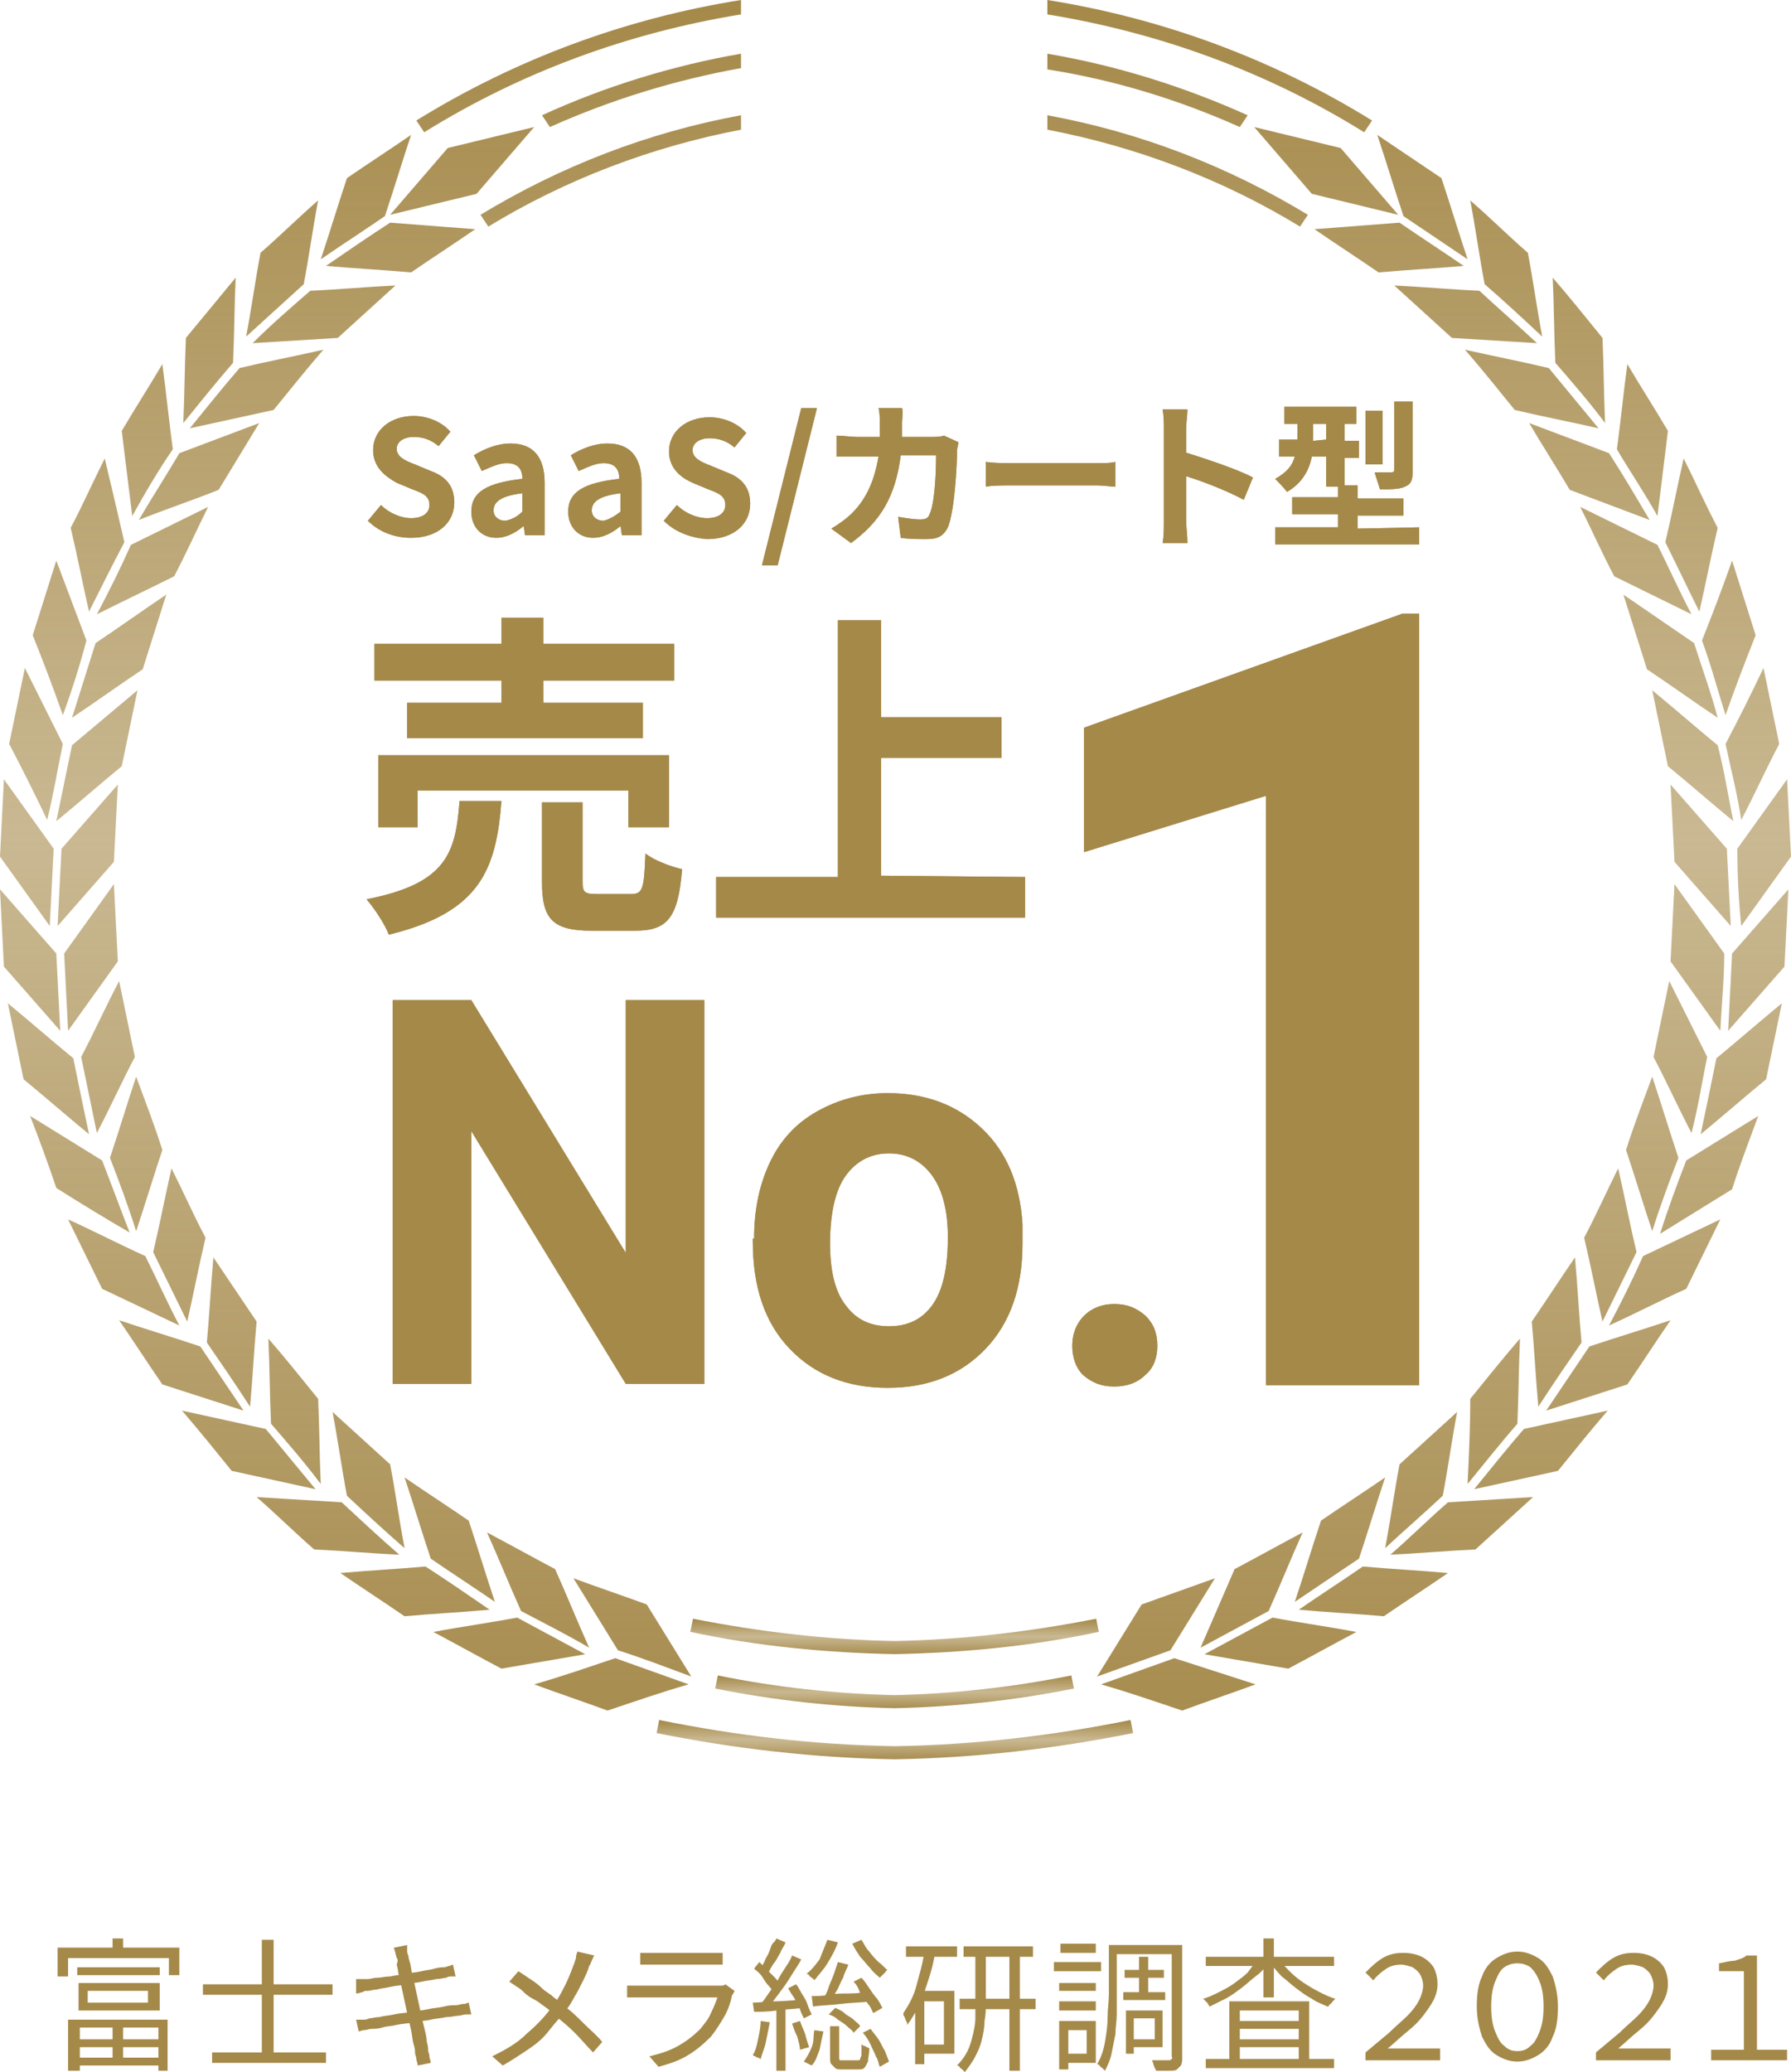 <?xml version="1.0" encoding="UTF-8"?>
<svg id="_レイヤー_2" data-name="レイヤー 2" xmlns="http://www.w3.org/2000/svg" xmlns:xlink="http://www.w3.org/1999/xlink" viewBox="0 0 136.8 158.2">
  <defs>
    <style>
      .cls-1, .cls-2, .cls-3 {
        fill-rule: evenodd;
      }

      .cls-1, .cls-4 {
        fill: #a58949;
      }

      .cls-2 {
        fill: url(#_名称未設定グラデーション_5);
      }

      .cls-5 {
        fill: url(#_名称未設定グラデーション_5-3);
      }

      .cls-6 {
        fill: url(#_名称未設定グラデーション_5-5);
      }

      .cls-7 {
        fill: url(#_名称未設定グラデーション_5-4);
      }

      .cls-3 {
        fill: url(#_名称未設定グラデーション_5-2);
      }
    </style>
    <linearGradient id="_名称未設定グラデーション_5" data-name="名称未設定グラデーション 5" x1="108.4" y1="1074.6" x2="108.4" y2="944" gradientTransform="translate(0 -944)" gradientUnits="userSpaceOnUse">
      <stop offset="0" stop-color="#a88d50"/>
      <stop offset=".51" stop-color="#a58949" stop-opacity=".6"/>
      <stop offset="1" stop-color="#a58949"/>
    </linearGradient>
    <linearGradient id="_名称未設定グラデーション_5-2" data-name="名称未設定グラデーション 5" x1="28.3" x2="28.3" xlink:href="#_名称未設定グラデーション_5"/>
    <linearGradient id="_名称未設定グラデーション_5-3" data-name="名称未設定グラデーション 5" x1="-40.93" y1="1074.46" x2="-40.93" y2="1071.96" gradientTransform="translate(109.26 -944)" xlink:href="#_名称未設定グラデーション_5"/>
    <linearGradient id="_名称未設定グラデーション_5-4" data-name="名称未設定グラデーション 5" x1="-37.13" y1="1070.33" x2="-37.13" y2="1067.63" gradientTransform="translate(105.46 -944)" xlink:href="#_名称未設定グラデーション_5"/>
    <linearGradient id="_名称未設定グラデーション_5-5" data-name="名称未設定グラデーション 5" x1="-31.95" y1="1078.36" x2="-31.95" y2="1075.36" gradientTransform="translate(100.29 -944)" xlink:href="#_名称未設定グラデーション_5"/>
  </defs>
  <g id="_グループ_1541" data-name="グループ 1541">
    <g>
      <g id="_グループ_1531" data-name="グループ 1531">
        <path id="_パス_136" data-name="パス 136" class="cls-2" d="M106.9,17l-6.5.5c1.6,1.1,3.3,2.2,4.9,3.3,2.2-.2,4.3-.3,6.5-.5-1.6-1.1-3.3-2.2-4.9-3.3h0ZM107.2,16.5c-.7-2.1-1.3-4.1-2-6.2l4.9,3.3c.7,2.1,1.3,4.1,2,6.2l-4.9-3.3h0ZM113,22.2c-2.2-.1-4.3-.3-6.5-.4l4.4,4,6.5.4c-1.5-1.4-3-2.7-4.4-4h0ZM113.4,21.7c-.4-2.1-.7-4.3-1.1-6.4,1.5,1.3,2.9,2.7,4.4,4,.4,2.1.7,4.3,1.1,6.4-1.5-1.4-2.9-2.7-4.4-4ZM118.3,28.1c-2.1-.5-4.2-.9-6.4-1.4,1.3,1.5,2.5,3,3.8,4.6,2.1.5,4.2.9,6.4,1.4l-3.8-4.6ZM118.8,27.7c-.1-2.2-.1-4.3-.2-6.5,1.3,1.5,2.5,3,3.8,4.6.1,2.2.1,4.3.2,6.5-1.2-1.6-2.5-3.1-3.8-4.6h0ZM122.9,34.6l-6.1-2.3c1,1.7,2.1,3.4,3.1,5.1l6.1,2.3c-1-1.7-2-3.4-3.1-5.1ZM123.5,34.3c.3-2.2.5-4.3.8-6.5,1,1.7,2.1,3.4,3.1,5.1l-.8,6.5c-1-1.8-2.1-3.4-3.1-5.1h0ZM126.6,41.6l-5.9-2.9c.9,1.8,1.7,3.6,2.6,5.3l5.9,2.9c-.9-1.7-1.7-3.5-2.6-5.3ZM127.2,41.4c.5-2.1.9-4.2,1.4-6.4.9,1.8,1.7,3.6,2.6,5.3-.5,2.1-.9,4.2-1.4,6.4-.9-1.8-1.7-3.5-2.6-5.3h0ZM129.4,49.1l-5.4-3.7c.6,1.9,1.2,3.8,1.8,5.7,1.8,1.2,3.6,2.5,5.4,3.7-.5-1.9-1.2-3.8-1.8-5.7h0ZM130,48.9c.8-2,1.6-4.1,2.3-6.1.6,1.9,1.2,3.8,1.8,5.7-.8,2-1.6,4.1-2.3,6.1-.6-1.9-1.1-3.8-1.8-5.7h0ZM131.2,56.9c-1.7-1.4-3.3-2.8-5-4.2.4,1.9.8,3.9,1.2,5.8,1.7,1.4,3.3,2.8,5,4.2-.4-1.9-.7-3.9-1.2-5.8ZM131.8,56.8c1-1.9,2-3.9,2.9-5.8.4,1.9.8,3.9,1.2,5.8-1,1.9-1.9,3.9-2.9,5.8-.3-2-.8-3.9-1.2-5.8h0ZM131.9,64.8c-1.4-1.6-2.9-3.3-4.3-4.9.1,2,.2,4,.3,5.9,1.4,1.6,2.9,3.3,4.3,4.9-.1-1.9-.2-3.9-.3-5.9h0ZM132.7,64.8c1.3-1.8,2.5-3.5,3.8-5.3.1,2,.2,4,.3,5.9-1.3,1.8-2.5,3.5-3.8,5.3-.2-1.9-.3-3.9-.3-5.9h0ZM131.7,72.8c-1.3-1.8-2.5-3.5-3.8-5.3-.1,2-.2,4-.3,5.9,1.3,1.8,2.5,3.5,3.8,5.3.1-2,.3-3.9.3-5.9ZM132.3,72.8c1.4-1.6,2.9-3.3,4.3-4.9-.1,2-.2,4-.3,5.9-1.4,1.6-2.9,3.3-4.3,4.9.1-1.9.2-3.9.3-5.9h0ZM130.4,80.7l-2.9-5.8c-.4,1.9-.8,3.9-1.2,5.8,1,1.9,1.9,3.9,2.9,5.8.5-1.9.8-3.9,1.2-5.8h0ZM131.1,80.8c1.7-1.4,3.3-2.8,5-4.2-.4,1.9-.8,3.9-1.2,5.8-1.7,1.4-3.3,2.8-5,4.2.4-1.9.8-3.8,1.2-5.8h0ZM128.2,88.4c-.7-2.1-1.3-4.1-2-6.2-.7,1.9-1.4,3.7-2,5.6.7,2.1,1.3,4.1,2,6.2.6-1.9,1.3-3.8,2-5.6ZM128.8,88.6c1.8-1.1,3.7-2.3,5.5-3.4-.7,1.9-1.4,3.7-2,5.6-1.8,1.1-3.7,2.3-5.5,3.4.6-1.9,1.3-3.8,2-5.6ZM125,95.6c-.5-2.1-.9-4.2-1.4-6.4-.9,1.8-1.7,3.6-2.6,5.3.5,2.1.9,4.2,1.4,6.4l2.6-5.3ZM125.5,95.9l5.9-2.8-2.6,5.3c-2,.9-3.9,1.9-5.9,2.8.9-1.7,1.8-3.5,2.6-5.3h0ZM120.8,102.5c-.2-2.2-.3-4.3-.5-6.5-1.1,1.6-2.2,3.3-3.3,4.9.2,2.2.3,4.3.5,6.5,1.1-1.7,2.2-3.3,3.3-4.9h0ZM121.4,102.8c2.1-.7,4.1-1.3,6.2-2-1.1,1.6-2.2,3.3-3.3,4.9l-6.2,2,3.3-4.9h0ZM115.9,108.7c.1-2.2.1-4.3.2-6.5-1.3,1.5-2.5,3-3.8,4.6,0,2.2-.1,4.3-.2,6.5,1.3-1.6,2.5-3.1,3.8-4.6ZM116.4,109.1l6.4-1.4c-1.3,1.5-2.5,3-3.8,4.6l-6.4,1.4c1.3-1.6,2.5-3.1,3.8-4.6h0ZM110.2,114.2c.4-2.1.7-4.3,1.1-6.4l-4.4,4c-.4,2.1-.7,4.3-1.1,6.4,1.4-1.3,2.9-2.6,4.4-4h0ZM110.6,114.7l6.5-.4-4.4,4c-2.2.1-4.3.3-6.5.4,1.5-1.3,2.9-2.7,4.4-4ZM103.8,119c.7-2.1,1.3-4.1,2-6.2-1.6,1.1-3.3,2.2-4.9,3.3-.7,2.1-1.3,4.1-2,6.2l4.9-3.3h0ZM104.1,119.6c2.2.2,4.3.3,6.5.5-1.6,1.1-3.3,2.2-4.9,3.3-2.2-.2-4.3-.3-6.5-.5,1.6-1.1,3.3-2.2,4.9-3.3h0ZM96.9,123c.9-2,1.7-4,2.6-6-1.7.9-3.5,1.9-5.2,2.8l-2.6,6,5.2-2.8ZM97.2,123.5c2.1.4,4.3.7,6.4,1.1-1.7.9-3.5,1.9-5.2,2.8l-6.4-1.1,5.2-2.8h0ZM89.4,126c1.1-1.8,2.3-3.7,3.4-5.5l-5.6,2c-1.1,1.8-2.3,3.7-3.4,5.5l5.6-2h0ZM89.7,126.6l6.2,2c-1.9.7-3.7,1.3-5.6,2-2.1-.7-4.1-1.4-6.2-2l5.6-2ZM100.2,14.8l-4.4-5.1,6.6,1.6,4.4,5.1-6.6-1.6h0ZM80,4.1c5.3.9,10.4,2.5,15.3,4.7l-.6.9c-4.7-2.1-9.6-3.6-14.7-4.4,0,0,0-1.2,0-1.2ZM80,8.8c7.1,1.3,13.8,3.9,19.9,7.6l-.6.9c-5.9-3.6-12.5-6.1-19.3-7.4v-1.1h0ZM80,0c8.8,1.4,17.2,4.5,24.8,9.2l-.6.9c-7.4-4.6-15.6-7.6-24.2-9V0h0Z"/>
        <path id="_パス_137" data-name="パス 137" class="cls-3" d="M29.8,17l6.5.5c-1.6,1.1-3.3,2.2-4.9,3.3-2.2-.2-4.3-.3-6.5-.5,1.6-1.1,3.2-2.2,4.9-3.3h0ZM29.4,16.5c.7-2.1,1.3-4.1,2-6.2-1.6,1.1-3.3,2.2-4.9,3.3-.7,2.1-1.3,4.1-2,6.2,1.6-1.1,3.3-2.2,4.9-3.3h0ZM23.7,22.2c2.2-.1,4.3-.3,6.5-.4l-4.4,4-6.5.4c1.4-1.4,2.9-2.7,4.4-4h0ZM23.2,21.7c.4-2.1.7-4.3,1.1-6.4-1.5,1.3-2.9,2.7-4.4,4-.4,2.1-.7,4.3-1.1,6.4l4.4-4h0ZM18.3,28.1c2.1-.5,4.2-.9,6.4-1.4-1.3,1.5-2.5,3-3.8,4.6l-6.4,1.4c1.3-1.6,2.5-3.1,3.8-4.6ZM17.8,27.7c.1-2.2.1-4.3.2-6.5l-3.8,4.6c-.1,2.2-.1,4.3-.2,6.5,1.3-1.6,2.5-3.1,3.8-4.6h0ZM13.7,34.6l6.1-2.3-3.1,5.1c-2,.8-4.1,1.5-6.1,2.3,1-1.7,2.1-3.4,3.1-5.1h0ZM13.2,34.3c-.3-2.2-.5-4.3-.8-6.5-1,1.7-2.1,3.4-3.1,5.1l.8,6.5c1-1.8,2-3.5,3.1-5.1ZM10,41.6l5.9-2.9c-.9,1.8-1.7,3.6-2.6,5.3-2,1-3.9,1.9-5.9,2.9.9-1.7,1.8-3.5,2.6-5.3h0ZM9.5,41.4c-.5-2.2-1-4.3-1.5-6.4-.9,1.8-1.7,3.6-2.6,5.3.5,2.1.9,4.2,1.4,6.4.9-1.8,1.8-3.6,2.7-5.3h0ZM7.3,49.1c1.8-1.2,3.6-2.5,5.4-3.7-.6,1.9-1.2,3.8-1.8,5.7-1.8,1.2-3.6,2.5-5.4,3.7.6-1.9,1.2-3.8,1.8-5.7ZM6.6,48.9l-2.3-6.1c-.6,1.9-1.2,3.8-1.8,5.7.8,2,1.6,4.1,2.3,6.1.7-1.9,1.3-3.8,1.8-5.7h0ZM5.5,56.9l5-4.2c-.4,1.9-.8,3.9-1.2,5.8-1.7,1.4-3.3,2.8-5,4.2.4-1.9.8-3.9,1.2-5.8h0ZM4.8,56.8l-2.9-5.8c-.4,1.9-.8,3.9-1.2,5.8,1,1.9,2,3.9,2.9,5.8.5-2,.8-3.9,1.2-5.8h0ZM4.7,64.8c1.4-1.6,2.9-3.3,4.3-4.9-.1,2-.2,4-.3,5.9-1.4,1.6-2.9,3.3-4.3,4.9.1-1.9.2-3.9.3-5.9h0ZM4.1,64.8c-1.3-1.8-2.5-3.5-3.8-5.3-.1,2-.2,4-.3,5.9,1.3,1.8,2.5,3.5,3.8,5.3.1-1.9.2-3.9.3-5.9ZM4.9,72.8l3.8-5.3c.1,2,.2,4,.3,5.9l-3.8,5.3c-.1-2-.2-3.9-.3-5.9h0ZM4.3,72.8C2.9,71.2,1.4,69.5,0,67.9c.1,2,.2,4,.3,5.9,1.4,1.6,2.9,3.3,4.3,4.9-.1-1.9-.2-3.9-.3-5.9h0ZM6.2,80.7c1-1.9,1.9-3.9,2.9-5.8.4,1.9.8,3.9,1.2,5.8-1,1.9-1.9,3.9-2.9,5.8-.4-1.9-.8-3.9-1.2-5.8ZM5.6,80.8c-1.7-1.4-3.3-2.8-5-4.2.4,1.9.8,3.9,1.2,5.8,1.7,1.4,3.3,2.8,5,4.2-.4-1.9-.8-3.8-1.2-5.8h0ZM8.4,88.4c.7-2.1,1.3-4.1,2-6.2.7,1.9,1.4,3.7,2,5.6-.7,2.1-1.3,4.1-2,6.2-.6-1.9-1.3-3.8-2-5.6ZM7.8,88.6c-1.8-1.1-3.7-2.3-5.5-3.4.7,1.8,1.4,3.7,2,5.5,1.9,1.2,3.7,2.3,5.6,3.4-.7-1.8-1.4-3.7-2.1-5.5ZM11.7,95.6c.5-2.1.9-4.2,1.4-6.4.9,1.8,1.7,3.6,2.6,5.3-.5,2.1-.9,4.2-1.4,6.4l-2.6-5.3ZM11.1,95.9c-2-.9-3.9-1.9-5.9-2.8l2.6,5.3,5.9,2.8c-.9-1.7-1.7-3.5-2.6-5.3ZM15.8,102.5c.2-2.2.3-4.3.5-6.5l3.3,4.9c-.2,2.2-.3,4.3-.5,6.5-1.1-1.7-2.2-3.3-3.3-4.9h0ZM15.3,102.8c-2.1-.7-4.1-1.3-6.2-2,1.1,1.6,2.2,3.3,3.3,4.9l6.2,2-3.3-4.9h0ZM20.7,108.7c-.1-2.2-.1-4.3-.2-6.5,1.3,1.5,2.5,3,3.8,4.6.1,2.2.1,4.3.2,6.5-1.2-1.6-2.5-3.1-3.8-4.6ZM20.3,109.1l-6.4-1.4c1.3,1.5,2.5,3,3.8,4.6l6.4,1.4-3.8-4.6h0ZM26.5,114.2c-.4-2.1-.7-4.3-1.1-6.4l4.4,4c.4,2.1.7,4.3,1.1,6.4-1.5-1.3-2.9-2.6-4.4-4h0ZM26.1,114.7l-6.5-.4c1.5,1.3,2.9,2.7,4.4,4,2.2.1,4.3.3,6.5.4-1.5-1.3-3-2.7-4.4-4ZM32.9,119c-.7-2.1-1.3-4.1-2-6.2,1.6,1.1,3.3,2.2,4.9,3.3.7,2.1,1.3,4.1,2,6.2-1.6-1.1-3.3-2.2-4.9-3.3ZM32.5,119.6c-2.2.2-4.3.3-6.5.5,1.6,1.1,3.3,2.2,4.9,3.3,2.2-.2,4.3-.3,6.5-.5-1.6-1.1-3.2-2.2-4.9-3.3ZM39.8,123c-.9-2-1.7-4-2.6-6,1.7.9,3.5,1.9,5.2,2.8.9,2,1.7,4,2.6,6-1.7-1-3.5-1.9-5.2-2.8ZM39.5,123.5c-2.1.4-4.3.7-6.4,1.1,1.7.9,3.5,1.9,5.2,2.8l6.4-1.1-5.2-2.8h0ZM47.2,126c-1.1-1.8-2.3-3.7-3.4-5.5,1.9.7,3.7,1.3,5.6,2l3.4,5.5c-1.9-.7-3.7-1.4-5.6-2h0ZM47,126.6c-2.1.7-4.1,1.4-6.2,2,1.9.7,3.7,1.3,5.6,2,2.1-.7,4.1-1.4,6.2-2l-5.6-2ZM36.4,14.8l4.4-5.1-6.6,1.6-4.4,5.1,6.6-1.6ZM56.6,4.1c-5.2.9-10.4,2.5-15.2,4.7l.6.9c4.7-2.1,9.6-3.6,14.6-4.5v-1.1h0ZM56.6,8.8c-7.1,1.3-13.8,3.9-19.9,7.6l.6.9c5.9-3.6,12.5-6.1,19.3-7.4v-1.1h0ZM56.6,0c-8.8,1.4-17.2,4.5-24.8,9.2l.6.9c7.4-4.6,15.6-7.6,24.2-9V0h0Z"/>
        <g id="_グループ_105" data-name="グループ 105">
          <g id="_グループ_102" data-name="グループ 102">
            <path id="_パス_138" data-name="パス 138" class="cls-5" d="M68.33,130.42c-4.6-.1-9.2-.6-13.7-1.5l.2-1c4.4.9,9,1.4,13.5,1.5,4.5-.1,9-.6,13.5-1.5l.2,1c-4.5.9-9.1,1.4-13.7,1.5Z"/>
          </g>
          <g id="_グループ_103" data-name="グループ 103">
            <path id="_パス_139" data-name="パス 139" class="cls-7" d="M68.33,126.29c-5.2-.1-10.5-.6-15.6-1.7l.2-1c5.1,1,10.2,1.6,15.4,1.7,5.2-.1,10.3-.7,15.4-1.7l.2,1c-5.1,1.1-10.4,1.6-15.6,1.7Z"/>
          </g>
          <g id="_グループ_104" data-name="グループ 104">
            <path id="_パス_140" data-name="パス 140" class="cls-6" d="M68.35,134.32c-6.1-.1-12.2-.8-18.2-2l.2-1c5.9,1.2,11.9,1.9,18,2,6-.1,12.1-.8,18-2l.2,1c-6,1.2-12.1,1.9-18.2,2Z"/>
          </g>
        </g>
      </g>
      <g>
        <g>
          <path class="cls-1" d="M108.4,105.76h-11.7v-45l-13.9,4.3v-9.5l24.3-8.7h1.3v58.9Z"/>
          <path class="cls-4" d="M108.4,105.76h-11.7v-45l-13.9,4.3v-9.5l24.3-8.7h1.3v58.9Z"/>
        </g>
        <g>
          <g>
            <path class="cls-1" d="M53.8,105.66h-6l-11.8-19.3v19.3h-6v-29.3h6l11.8,19.3v-19.3h6s0,29.3,0,29.3Z"/>
            <path class="cls-1" d="M57.6,94.56c0-2.2.4-4.1,1.2-5.8s2-3,3.6-3.9,3.4-1.4,5.4-1.4c2.9,0,5.3.9,7.2,2.7,1.9,1.8,2.9,4.2,3.1,7.3v1.5c0,3.3-.9,6-2.8,8s-4.4,3-7.5,3-5.6-1-7.5-3-2.8-4.7-2.8-8.2v-.2h.1ZM63.4,94.96c0,2.1.4,3.7,1.2,4.7.8,1.1,1.9,1.6,3.3,1.6s2.5-.5,3.3-1.6,1.2-2.8,1.2-5.2c0-2-.4-3.6-1.2-4.7-.8-1.1-1.9-1.7-3.3-1.7s-2.5.6-3.3,1.7c-.8,1.1-1.2,2.9-1.2,5.2Z"/>
            <path class="cls-1" d="M81.9,102.76c0-.9.3-1.7.9-2.3.6-.6,1.4-.9,2.3-.9,1,0,1.7.3,2.4.9.6.6.9,1.3.9,2.3,0,.9-.3,1.7-.9,2.2-.6.6-1.4.9-2.4.9s-1.7-.3-2.4-.9c-.5-.5-.8-1.3-.8-2.2Z"/>
          </g>
          <g>
            <path class="cls-4" d="M53.8,105.66h-6l-11.8-19.3v19.3h-6v-29.3h6l11.8,19.3v-19.3h6s0,29.3,0,29.3Z"/>
            <path class="cls-4" d="M57.6,94.56c0-2.2.4-4.1,1.2-5.8s2-3,3.6-3.9,3.4-1.4,5.4-1.4c2.9,0,5.3.9,7.2,2.7,1.9,1.8,2.9,4.2,3.1,7.3v1.5c0,3.3-.9,6-2.8,8s-4.4,3-7.5,3-5.6-1-7.5-3-2.8-4.7-2.8-8.2v-.2h.1ZM63.4,94.96c0,2.1.4,3.7,1.2,4.7.8,1.1,1.9,1.6,3.3,1.6s2.5-.5,3.3-1.6,1.2-2.8,1.2-5.2c0-2-.4-3.6-1.2-4.7-.8-1.1-1.9-1.7-3.3-1.7s-2.5.6-3.3,1.7c-.8,1.1-1.2,2.9-1.2,5.2Z"/>
            <path class="cls-4" d="M81.9,102.76c0-.9.3-1.7.9-2.3.6-.6,1.4-.9,2.3-.9,1,0,1.7.3,2.4.9.6.6.9,1.3.9,2.3,0,.9-.3,1.7-.9,2.2-.6.6-1.4.9-2.4.9s-1.7-.3-2.4-.9c-.5-.5-.8-1.3-.8-2.2Z"/>
          </g>
        </g>
        <g>
          <g>
            <path class="cls-1" d="M28.1,39.76l1-1.2c.6.6,1.5,1,2.3,1,.9,0,1.4-.4,1.4-1,0-.7-.5-.9-1.3-1.2l-1.2-.5c-.9-.5-1.8-1.2-1.8-2.5,0-1.5,1.3-2.6,3.1-2.6,1,0,2.1.4,2.8,1.2l-.9,1.1c-.6-.5-1.2-.7-1.9-.7-.8,0-1.3.4-1.3.9,0,.6.6.9,1.4,1.2l1.2.5c1.1.4,1.8,1.1,1.8,2.4,0,1.5-1.2,2.7-3.3,2.7-1.2,0-2.4-.4-3.3-1.3Z"/>
            <path class="cls-1" d="M36,39.06c0-1.5,1.2-2.2,3.9-2.5,0-.7-.3-1.2-1.2-1.2-.6,0-1.2.3-1.9.6l-.6-1.2c.8-.5,1.8-.9,2.8-.9,1.7,0,2.6,1,2.6,3v4h-1.5l-.1-.7h0c-.6.5-1.3.9-2.1.9-1.1,0-1.9-.8-1.9-2ZM39.9,39.06v-1.4c-1.7.2-2.2.7-2.2,1.3,0,.5.4.8.9.8.5-.1.9-.3,1.3-.7Z"/>
            <path class="cls-1" d="M43.4,39.06c0-1.5,1.2-2.2,3.9-2.5,0-.7-.3-1.2-1.2-1.2-.6,0-1.2.3-1.9.6l-.6-1.2c.8-.5,1.8-.9,2.8-.9,1.7,0,2.6,1,2.6,3v4h-1.5l-.1-.7h0c-.6.5-1.3.9-2.1.9-1.1,0-1.9-.8-1.9-2ZM47.4,39.06v-1.4c-1.7.2-2.2.7-2.2,1.3,0,.5.4.8.9.8.4-.1.8-.3,1.3-.7Z"/>
            <path class="cls-1" d="M50.7,39.76l1-1.2c.6.6,1.5,1,2.3,1,.9,0,1.4-.4,1.4-1,0-.7-.5-.9-1.3-1.2l-1.2-.5c-.9-.4-1.8-1.1-1.8-2.4,0-1.5,1.3-2.6,3.1-2.6,1,0,2.1.4,2.8,1.2l-.9,1.1c-.6-.5-1.2-.7-1.9-.7-.8,0-1.3.4-1.3.9,0,.6.6.9,1.4,1.2l1.2.5c1.1.4,1.8,1.1,1.8,2.4,0,1.5-1.2,2.7-3.3,2.7-1.2-.1-2.4-.5-3.3-1.4Z"/>
            <path class="cls-1" d="M61.2,31.16h1.2l-3,12h-1.2l3-12Z"/>
            <path class="cls-1" d="M68.9,32.26v1.1h2.3c.3,0,.6,0,.9-.1l1.1.5c0,.2-.1.5-.1.6,0,1.3-.2,4.7-.7,5.9-.3.6-.7.9-1.6.9-.7,0-1.4,0-2-.1l-.2-1.6c.6.1,1.2.2,1.7.2.4,0,.6-.1.7-.4.4-.8.5-3.2.5-4.5h-2.7c-.4,3.2-1.6,5.1-3.8,6.7l-1.5-1.1c.5-.3,1.1-.7,1.6-1.2,1.1-1.1,1.7-2.5,2-4.3h-3.2v-1.6c.5,0,1.1.1,1.6.1h1.7v-1.1c0-.3,0-.8-.1-1.1h1.8c.1.3,0,.8,0,1.1Z"/>
            <path class="cls-1" d="M77.3,35.36h6.5c.6,0,1.1,0,1.4-.1v1.9c-.3,0-.9-.1-1.4-.1h-6.5c-.7,0-1.5,0-2,.1v-1.9c.5.1,1.4.1,2,.1Z"/>
            <path class="cls-1" d="M88.9,32.76c0-.4,0-1-.1-1.5h1.9c0,.4-.1,1-.1,1.5v1.8c1.6.5,4,1.3,5.1,1.9l-.7,1.7c-1.3-.7-3.1-1.4-4.4-1.8v3.4c0,.4.1,1.2.1,1.7h-1.9c.1-.5.1-1.2.1-1.7v-7Z"/>
            <path class="cls-1" d="M108.4,40.26v1.3h-11v-1.3h4.8v-1h-3.5v-1.3h3.5v-.8h-.9v-2.3h-1.1c-.2,1-.7,2-1.9,2.7-.2-.3-.7-.8-.9-1,.9-.5,1.3-1,1.5-1.7h-1.2v-1.3h1.4v-1.2h-1v-1.3h5.5v1.3h-.9v1.3h1.1v1.3h-1.1v2.1h1v1h3.5v1.3h-3.5v1l4.7-.1h0ZM101.3,33.56v-1.2h-1v1.3l1-.1h0ZM105.6,35.46h-1.3v-4.1h1.3v4.1ZM107.9,35.96c0,.7-.1,1-.6,1.2-.4.2-1.1.2-1.9.2-.1-.4-.3-.9-.4-1.3h1.3q.2,0,.2-.2v-5.2h1.4v5.3Z"/>
          </g>
          <g>
            <path class="cls-4" d="M28.1,39.76l1-1.2c.6.6,1.5,1,2.3,1,.9,0,1.4-.4,1.4-1,0-.7-.5-.9-1.3-1.2l-1.2-.5c-.9-.5-1.8-1.2-1.8-2.5,0-1.5,1.3-2.6,3.1-2.6,1,0,2.1.4,2.8,1.2l-.9,1.1c-.6-.5-1.2-.7-1.9-.7-.8,0-1.3.4-1.3.9,0,.6.6.9,1.4,1.2l1.2.5c1.1.4,1.8,1.1,1.8,2.4,0,1.5-1.2,2.7-3.3,2.7-1.2,0-2.4-.4-3.3-1.3Z"/>
            <path class="cls-4" d="M36,39.06c0-1.5,1.2-2.2,3.9-2.5,0-.7-.3-1.2-1.2-1.2-.6,0-1.2.3-1.9.6l-.6-1.2c.8-.5,1.8-.9,2.8-.9,1.7,0,2.6,1,2.6,3v4h-1.5l-.1-.7h0c-.6.5-1.3.9-2.1.9-1.1,0-1.9-.8-1.9-2ZM39.9,39.06v-1.4c-1.7.2-2.2.7-2.2,1.3,0,.5.4.8.9.8.5-.1.9-.3,1.3-.7Z"/>
            <path class="cls-4" d="M43.4,39.06c0-1.5,1.2-2.2,3.9-2.5,0-.7-.3-1.2-1.2-1.2-.6,0-1.2.3-1.9.6l-.6-1.2c.8-.5,1.8-.9,2.8-.9,1.7,0,2.6,1,2.6,3v4h-1.5l-.1-.7h0c-.6.5-1.3.9-2.1.9-1.1,0-1.9-.8-1.9-2ZM47.4,39.06v-1.4c-1.7.2-2.2.7-2.2,1.3,0,.5.4.8.9.8.4-.1.8-.3,1.3-.7Z"/>
            <path class="cls-4" d="M50.7,39.76l1-1.2c.6.6,1.5,1,2.3,1,.9,0,1.4-.4,1.4-1,0-.7-.5-.9-1.3-1.2l-1.2-.5c-.9-.4-1.8-1.1-1.8-2.4,0-1.5,1.3-2.6,3.1-2.6,1,0,2.1.4,2.8,1.2l-.9,1.1c-.6-.5-1.2-.7-1.9-.7-.8,0-1.3.4-1.3.9,0,.6.6.9,1.4,1.2l1.2.5c1.1.4,1.8,1.1,1.8,2.4,0,1.5-1.2,2.7-3.3,2.7-1.2-.1-2.4-.5-3.3-1.4Z"/>
            <path class="cls-4" d="M61.2,31.16h1.2l-3,12h-1.2l3-12Z"/>
            <path class="cls-4" d="M68.9,32.26v1.1h2.3c.3,0,.6,0,.9-.1l1.1.5c0,.2-.1.5-.1.6,0,1.3-.2,4.7-.7,5.9-.3.6-.7.9-1.6.9-.7,0-1.4,0-2-.1l-.2-1.6c.6.1,1.2.2,1.7.2.4,0,.6-.1.7-.4.4-.8.5-3.2.5-4.5h-2.7c-.4,3.2-1.6,5.1-3.8,6.7l-1.5-1.1c.5-.3,1.1-.7,1.6-1.2,1.1-1.1,1.7-2.5,2-4.3h-3.2v-1.6c.5,0,1.1.1,1.6.1h1.7v-1.1c0-.3,0-.8-.1-1.1h1.8c.1.3,0,.8,0,1.1Z"/>
            <path class="cls-4" d="M77.3,35.36h6.5c.6,0,1.1,0,1.4-.1v1.9c-.3,0-.9-.1-1.4-.1h-6.5c-.7,0-1.5,0-2,.1v-1.9c.5.1,1.4.1,2,.1Z"/>
            <path class="cls-4" d="M88.9,32.76c0-.4,0-1-.1-1.5h1.9c0,.4-.1,1-.1,1.5v1.8c1.6.5,4,1.3,5.1,1.9l-.7,1.7c-1.3-.7-3.1-1.4-4.4-1.8v3.4c0,.4.1,1.2.1,1.7h-1.9c.1-.5.1-1.2.1-1.7v-7Z"/>
            <path class="cls-4" d="M108.4,40.26v1.3h-11v-1.3h4.8v-1h-3.5v-1.3h3.5v-.8h-.9v-2.3h-1.1c-.2,1-.7,2-1.9,2.7-.2-.3-.7-.8-.9-1,.9-.5,1.3-1,1.5-1.7h-1.2v-1.3h1.4v-1.2h-1v-1.3h5.5v1.3h-.9v1.3h1.1v1.3h-1.1v2.1h1v1h3.5v1.3h-3.5v1l4.7-.1h0ZM101.3,33.56v-1.2h-1v1.3l1-.1h0ZM105.6,35.46h-1.3v-4.1h1.3v4.1ZM107.9,35.96c0,.7-.1,1-.6,1.2-.4.2-1.1.2-1.9.2-.1-.4-.3-.9-.4-1.3h1.3q.2,0,.2-.2v-5.2h1.4v5.3Z"/>
          </g>
        </g>
        <g>
          <g>
            <path class="cls-1" d="M38.3,61.16c-.4,5.2-1.6,8.5-8.6,10.2-.3-.8-1.1-2-1.7-2.7,6.1-1.2,6.8-3.5,7.1-7.5h3.2ZM38.3,51.96h-9.7v-2.8h9.7v-2h3.2v2h10v2.8h-10v1.7h7.6v2.7h-18v-2.7h7.2v-1.7ZM48,63.16v-2.8h-16.1v2.8h-3v-5.5h22.2v5.5h-3.1ZM48.2,68.26c.9,0,1-.4,1.1-3.1.6.5,1.9,1,2.8,1.2-.3,3.7-1.1,4.7-3.6,4.7h-3.3c-3,0-3.8-.9-3.8-3.7v-6.1h3.1v6.1c0,.8.2.9,1.1.9h2.6Z"/>
            <path class="cls-1" d="M78.3,66.96v3.1h-23.6v-3.1h9.3v-19.6h3.3v7.4h9.2v3.1h-9.2v9l11,.1h0Z"/>
          </g>
          <g>
            <path class="cls-4" d="M38.3,61.16c-.4,5.2-1.6,8.5-8.6,10.2-.3-.8-1.1-2-1.7-2.7,6.1-1.2,6.8-3.5,7.1-7.5h3.2ZM38.3,51.96h-9.7v-2.8h9.7v-2h3.2v2h10v2.8h-10v1.7h7.6v2.7h-18v-2.7h7.2v-1.7ZM48,63.16v-2.8h-16.1v2.8h-3v-5.5h22.2v5.5h-3.1ZM48.2,68.26c.9,0,1-.4,1.1-3.1.6.5,1.9,1,2.8,1.2-.3,3.7-1.1,4.7-3.6,4.7h-3.3c-3,0-3.8-.9-3.8-3.7v-6.1h3.1v6.1c0,.8.2.9,1.1.9h2.6Z"/>
            <path class="cls-4" d="M78.3,66.96v3.1h-23.6v-3.1h9.3v-19.6h3.3v7.4h9.2v3.1h-9.2v9l11,.1h0Z"/>
          </g>
        </g>
      </g>
      <g>
        <path class="cls-4" d="M4.4,148.7h9.3v2.1h-.8v-1.3h-7.7v1.4h-.8v-2.2ZM5.2,154.2h7.6v3.9h-.7v-3.3h-6v3.3h-.9v-3.9ZM5.6,155.7h6.8v.6h-6.8v-.6ZM5.7,157.1h6.8v.6h-6.8v-.6ZM5.9,150.2h6.3v.6h-6.3v-.6ZM6,151.4h6.2v2.1h-6.2v-2.1ZM6.7,152v.9h4.6v-.9h-4.6ZM8.6,148h.8v1.2h-.8v-1.2ZM8.6,154.5h.8v2.9h-.8v-2.9Z"/>
        <path class="cls-4" d="M15.5,151.5h9.9v.8h-9.9v-.8ZM16.2,156.7h8.7v.8h-8.7v-.8ZM20,148.1h.9v9.3h-.9v-9.3Z"/>
        <path class="cls-4" d="M27.2,154.2h.5c.2,0,.3,0,.5-.1.2,0,.5-.1.8-.1.3-.1.7-.1,1.1-.2.4-.1.9-.1,1.3-.2.5-.1.9-.1,1.3-.2.4-.1.8-.1,1.2-.2.4-.1.6-.1.9-.1.2,0,.4-.1.6-.1s.3-.1.4-.1l.2.9h-.4c-.2,0-.4.1-.6.1s-.5.1-.9.1c-.4.1-.8.1-1.2.2-.4.1-.9.1-1.3.2-.4.1-.9.1-1.3.2-.4.1-.8.1-1.1.2s-.6.1-.8.1-.4.1-.6.1-.3.1-.4.1l-.2-.9ZM27.2,151.1h.9c.2,0,.4-.1.7-.1s.6-.1,1-.1c.4-.1.8-.1,1.2-.2.4-.1.8-.1,1.2-.2.4-.1.7-.1,1-.2.3-.1.6-.1.7-.1.2,0,.3-.1.4-.1s.2-.1.3-.1l.2.9h-.3c-.1,0-.3,0-.4.1-.2,0-.4.1-.8.1-.3.1-.7.1-1.1.2-.4.1-.8.1-1.2.2s-.8.1-1.2.2c-.4.1-.7.1-1,.2-.3,0-.5.1-.7.1s-.3,0-.4.1c-.1,0-.3.1-.5.1v-1.1ZM30.3,149.5c0-.1-.1-.3-.1-.4s-.1-.2-.1-.4l1-.2v.4c0,.1,0,.3.1.4,0,.1,0,.2.1.5s.1.6.2,1,.2.8.3,1.3c.1.5.2.9.3,1.4.1.5.2.9.3,1.3.1.4.2.8.2,1.1.1.3.1.5.1.6,0,.2.1.3.1.5s.1.3.1.5l-1,.2c0-.2-.1-.4-.1-.5,0-.2-.1-.3-.1-.5,0-.1,0-.3-.1-.6s-.1-.6-.2-1.1c-.1-.4-.2-.9-.3-1.3-.1-.5-.2-.9-.3-1.4-.1-.5-.2-.9-.3-1.3-.1-.4-.1-.7-.2-1,.1-.3.1-.4,0-.5Z"/>
        <path class="cls-4" d="M45.4,149.3c-.1.1-.1.2-.2.4-.1.2-.1.3-.2.4-.1.4-.3.8-.5,1.2s-.4.8-.7,1.3c-.2.4-.5.8-.8,1.2-.4.4-.8.9-1.2,1.4s-.9.9-1.5,1.3c-.6.4-1.2.8-1.9,1.2l-.8-.7c1-.5,1.9-1,2.6-1.7.7-.6,1.4-1.3,1.9-2,.5-.6.8-1.2,1.1-1.8s.5-1.2.7-1.7c0-.1.1-.2.1-.4s.1-.3.1-.4l1.3.3ZM39.6,150.5c.3.2.6.4.9.6.3.2.6.4.9.7s.6.4.9.7c.3.2.5.4.7.6.6.4,1.1.9,1.6,1.4s1,.9,1.4,1.4l-.7.8c-.5-.5-.9-1-1.4-1.5s-1-.9-1.6-1.4c-.2-.2-.4-.4-.7-.6-.3-.2-.5-.4-.9-.6s-.6-.4-.9-.7c-.3-.2-.6-.4-.9-.6l.7-.8Z"/>
        <path class="cls-4" d="M56.1,152s0,.1-.1.2c0,.1-.1.1-.1.2-.1.5-.3,1.1-.6,1.6s-.6,1-1,1.5c-.6.6-1.2,1.1-1.9,1.5s-1.4.6-2.1.8l-.7-.8c.8-.2,1.5-.4,2.2-.8s1.2-.8,1.7-1.3c.3-.4.6-.7.8-1.2.2-.4.4-.9.5-1.2h-6.9v-.9h7.2c.1,0,.2,0,.3-.1l.7.5ZM48.9,149.1h6.3v.9h-6.3v-.9Z"/>
        <path class="cls-4" d="M58.1,154.3l.7.1c-.1.5-.2,1-.3,1.5s-.3.9-.4,1.3c-.1,0-.1-.1-.2-.1s-.2-.1-.2-.1c-.1,0-.2-.1-.2-.1.2-.3.3-.7.4-1.2s.2-.9.2-1.4ZM57.5,152.9c.5,0,1.1-.1,1.7-.1.7,0,1.4-.1,2.1-.1v.6c-.7.1-1.3.1-2,.2-.6.1-1.2.1-1.7.1l-.1-.7ZM57.6,150.3l.4-.5c.2.2.4.4.6.6.2.2.4.4.6.6.2.2.3.4.4.6l-.5.6c-.1-.2-.2-.4-.4-.6-.2-.2-.3-.4-.5-.7s-.4-.4-.6-.6ZM60.5,149.3l.7.3c-.2.4-.5.8-.8,1.3s-.6.9-.9,1.3c-.3.4-.6.8-.9,1.1l-.5-.3c.2-.2.4-.5.6-.8.2-.3.5-.6.7-1s.4-.7.6-1c.2-.3.4-.6.5-.9ZM59.3,148l.7.3c-.1.3-.3.5-.4.8-.2.3-.3.6-.5.8-.2.3-.3.5-.4.7l-.6-.3c.1-.2.3-.5.4-.8.2-.3.3-.6.4-.9s.3-.3.4-.6ZM59.3,153.2h.7v4.9h-.7v-4.9ZM60.2,151.8l.6-.3c.2.2.3.5.5.8s.3.5.4.8c.1.3.2.5.3.7l-.6.3c-.1-.2-.2-.4-.3-.7s-.3-.5-.4-.8c-.2-.3-.4-.6-.5-.8ZM60.5,154.5l.6-.2c.1.3.3.7.4,1,.1.4.2.7.3,1l-.7.2c0-.3-.1-.6-.2-1-.2-.4-.3-.7-.4-1ZM62.2,155l.7.1c-.1.4-.2.9-.3,1.4-.2.5-.3.9-.6,1.2l-.6-.3c.2-.3.4-.6.6-1.1s.1-.8.2-1.3ZM63.2,148.1l.8.2c-.2.6-.5,1.1-.8,1.6s-.7.9-1,1.3c0-.1-.1-.1-.2-.2s-.2-.1-.2-.2c-.1-.1-.2-.1-.2-.1.4-.3.7-.7,1-1.1l.6-1.5ZM62,152.4c.4,0,.8,0,1.3-.1s1-.1,1.6-.1,1.1-.1,1.7-.1v.7c-.8.1-1.6.1-2.4.2-.8.1-1.5.1-2.1.2l-.1-.8ZM64,149.8l.8.2c-.1.3-.3.6-.4,1-.2.3-.3.7-.5,1s-.3.6-.4.8l-.6-.2c.1-.2.3-.5.4-.9.1-.3.3-.7.4-1s.2-.6.3-.9ZM63.3,154.7h.8v2.4c0,.1,0,.2.1.2h1.3c.1,0,.2,0,.2-.1s.1-.2.1-.3v-.8c.1,0,.1.1.2.1s.2.1.2.1c.1,0,.2.1.2.1,0,.4-.1.7-.1,1-.1.2-.2.4-.3.5s-.3.1-.5.1h-1.1c-.3,0-.5,0-.6-.1s-.2-.2-.3-.3-.1-.3-.1-.6v-2.3h-.1ZM63.3,153.8l.5-.5c.2.1.5.2.7.4s.5.3.7.5.4.3.5.5l-.5.5c-.1-.2-.3-.3-.5-.5s-.4-.3-.7-.5c-.2-.2-.4-.3-.7-.4ZM65.8,148.1c.2.3.3.6.6.9.2.3.5.6.7.8.3.2.5.5.7.6-.1,0-.1.1-.2.2q-.1.1-.2.2t-.2.2c-.2-.2-.5-.4-.7-.7-.3-.3-.5-.6-.8-.9-.2-.3-.4-.6-.6-1l.7-.3ZM65.2,151.3l.6-.3c.2.2.4.5.6.8s.4.6.6.8c.2.3.3.5.4.7l-.7.4c-.1-.2-.2-.5-.4-.7-.2-.3-.4-.6-.6-.8-.1-.4-.3-.7-.5-.9ZM65.9,155.2l.6-.3c.2.3.4.5.6.8s.3.6.5.9c.1.3.2.5.3.8l-.7.4c-.1-.2-.1-.5-.3-.8-.1-.3-.3-.6-.4-.9-.2-.4-.4-.7-.6-.9Z"/>
        <path class="cls-4" d="M70.6,149l.8.2c-.1.7-.3,1.4-.5,2s-.4,1.3-.7,1.9-.6,1.1-.9,1.5c0-.1,0-.2-.1-.3,0-.1-.1-.2-.1-.3-.1-.1-.1-.2-.1-.3.4-.6.8-1.3,1-2.1.2-.8.5-1.7.6-2.6ZM69.2,148.6h3.9v.8h-3.9v-.8ZM69.9,152h.7v5.6h-.7v-5.6ZM70.3,152h2.6v4.8h-2.6v-.7h1.8v-3.3h-1.8v-.8ZM74.5,149h.8v3.9c0,.5,0,.9-.1,1.4,0,.5-.1,1-.2,1.4-.1.5-.3.9-.5,1.3s-.5.8-.8,1.2c0,0-.1-.1-.2-.2s-.2-.1-.2-.2c-.1-.1-.2-.1-.2-.1.3-.3.6-.7.8-1.1s.3-.8.4-1.2.2-.9.2-1.3v-5.1h0ZM73.3,152.6h5.8v.8h-5.8v-.8ZM73.6,148.6h5.3v.8h-5.3v-.8ZM77.1,148.9h.8v9.2h-.8v-9.2Z"/>
        <path class="cls-4" d="M80.5,149.8h3.6v.7h-3.6v-.7ZM80.9,154.3h.7v3.7h-.7v-3.7ZM80.9,151.4h2.8v.6h-2.8v-.6ZM80.9,152.8h2.8v.7h-2.8v-.7ZM81,148.4h2.7v.7h-2.7v-.7ZM81.3,154.3h2.4v3.2h-2.4v-.7h1.7v-1.8h-1.7v-.7ZM84.6,148.5h.7v5.3c0,.5-.1,1-.1,1.5-.1.5-.2,1-.3,1.5-.1.5-.3.9-.5,1.3,0,0-.1-.1-.2-.2-.1-.1-.2-.1-.2-.2-.1-.1-.2-.1-.2-.1.3-.5.5-1.1.6-1.7.1-.6.2-1.2.2-1.9,0-.6.1-1.2.1-1.8v-3.7h-.1ZM85,148.5h4.8v.7h-4.8v-.7ZM85.8,152.1h3.2v.6h-3.2v-.6ZM85.9,150.4h3v.6h-3v-.6ZM86,153.5h.6v3.3h-.6v-3.3ZM86.3,153.5h2.5v2.8h-2.5v-.6h1.9v-1.6h-1.9v-.6ZM87,149.4h.7v3h-.7v-3ZM89.5,148.5h.8v8.6c0,.2,0,.4-.1.6-.1.1-.2.2-.3.3-.1.1-.4.1-.6.1h-1q0-.1-.1-.2c0-.1-.1-.2-.1-.3s-.1-.2-.1-.3h1.3q.1,0,.2-.1c.1-.1,0-.1,0-.2,0,0,0-8.5,0-8.5Z"/>
        <path class="cls-4" d="M96.1,149.6l.7.3c-.2.4-.5.7-.9,1s-.7.6-1.1.9c-.4.3-.8.6-1.2.8-.4.2-.8.4-1.2.6-.1-.1-.1-.2-.2-.3s-.2-.2-.3-.3c.4-.1.8-.3,1.2-.5s.8-.4,1.2-.7c.4-.3.7-.5,1-.8.3-.4.5-.7.8-1ZM92.1,157.2h9.8v.7h-9.8v-.7ZM92.1,149.4h9.8v.7h-9.8v-.7ZM93.9,152.8h6.1v4.7h-.8v-4h-4.5v4.1h-.8s0-4.8,0-4.8ZM94.3,154.3h5.3v.6h-5.3v-.6ZM94.3,155.7h5.3v.6h-5.3v-.6ZM96.5,148h.8v4.5h-.8v-4.5ZM97.8,149.7c.2.3.5.6.8.9.3.3.7.6,1,.8s.8.5,1.2.7c.4.2.8.4,1.2.5q-.1.1-.2.2c-.1.1-.1.2-.2.2-.1.1-.1.2-.2.2-.4-.2-.8-.3-1.2-.6-.4-.2-.8-.5-1.2-.8-.4-.3-.7-.6-1.1-.9-.3-.3-.6-.7-.9-1l.8-.2Z"/>
        <path class="cls-4" d="M104.3,157.3v-.6c.6-.5,1.2-1,1.8-1.5.5-.5,1-.9,1.4-1.3.4-.4.7-.8.9-1.2s.3-.8.3-1.1-.1-.6-.2-.8-.3-.4-.6-.6c-.3-.1-.6-.2-.9-.2-.4,0-.8.1-1.1.3-.3.2-.7.5-1,.9l-.6-.6c.4-.4.8-.8,1.3-1.1s1-.4,1.6-.4c.5,0,1,.1,1.4.3s.7.5.9.8c.2.4.3.8.3,1.3,0,.4-.1.8-.3,1.2-.2.4-.5.8-.8,1.2s-.7.8-1.2,1.2-.9.8-1.5,1.3h4v.9h-5.7Z"/>
        <path class="cls-4" d="M115.9,157.4c-.6,0-1.1-.2-1.6-.5s-.8-.8-1.1-1.4c-.2-.6-.4-1.4-.4-2.3s.1-1.7.4-2.3c.2-.6.6-1.1,1.1-1.4.5-.3,1-.5,1.6-.5s1.1.2,1.6.5.8.8,1.1,1.4c.2.6.4,1.4.4,2.3s-.1,1.7-.4,2.3c-.2.6-.6,1.1-1.1,1.4s-1,.5-1.6.5ZM115.9,156.6c.4,0,.7-.1,1-.4.3-.2.5-.6.7-1.1s.3-1.1.3-1.9-.1-1.4-.3-1.9c-.2-.5-.4-.8-.7-1.1-.3-.2-.6-.3-1-.3s-.7.1-1,.3-.5.6-.7,1.1-.3,1.1-.3,1.9.1,1.4.3,1.9c.2.5.4.9.7,1.1.3.3.6.4,1,.4Z"/>
        <path class="cls-4" d="M121.9,157.3v-.6c.6-.5,1.2-1,1.8-1.5.5-.5,1-.9,1.4-1.3.4-.4.7-.8.9-1.2s.3-.8.3-1.1-.1-.6-.2-.8-.3-.4-.6-.6c-.3-.1-.6-.2-.9-.2-.4,0-.8.1-1.1.3-.3.2-.7.5-1,.9l-.6-.6c.4-.4.8-.8,1.3-1.1s1-.4,1.6-.4c.5,0,1,.1,1.4.3s.7.5.9.8c.2.4.3.8.3,1.3,0,.4-.1.8-.3,1.2-.2.4-.5.8-.8,1.2s-.7.8-1.2,1.2-.9.8-1.5,1.3h4v.9h-5.7Z"/>
        <path class="cls-4" d="M130.7,157.3v-.8h2.5v-6h-1.9v-.6c.5-.1.9-.2,1.2-.2.3-.1.7-.2.9-.4h.8v7.2h2.3v.8h-5.8Z"/>
      </g>
    </g>
  </g>
</svg>